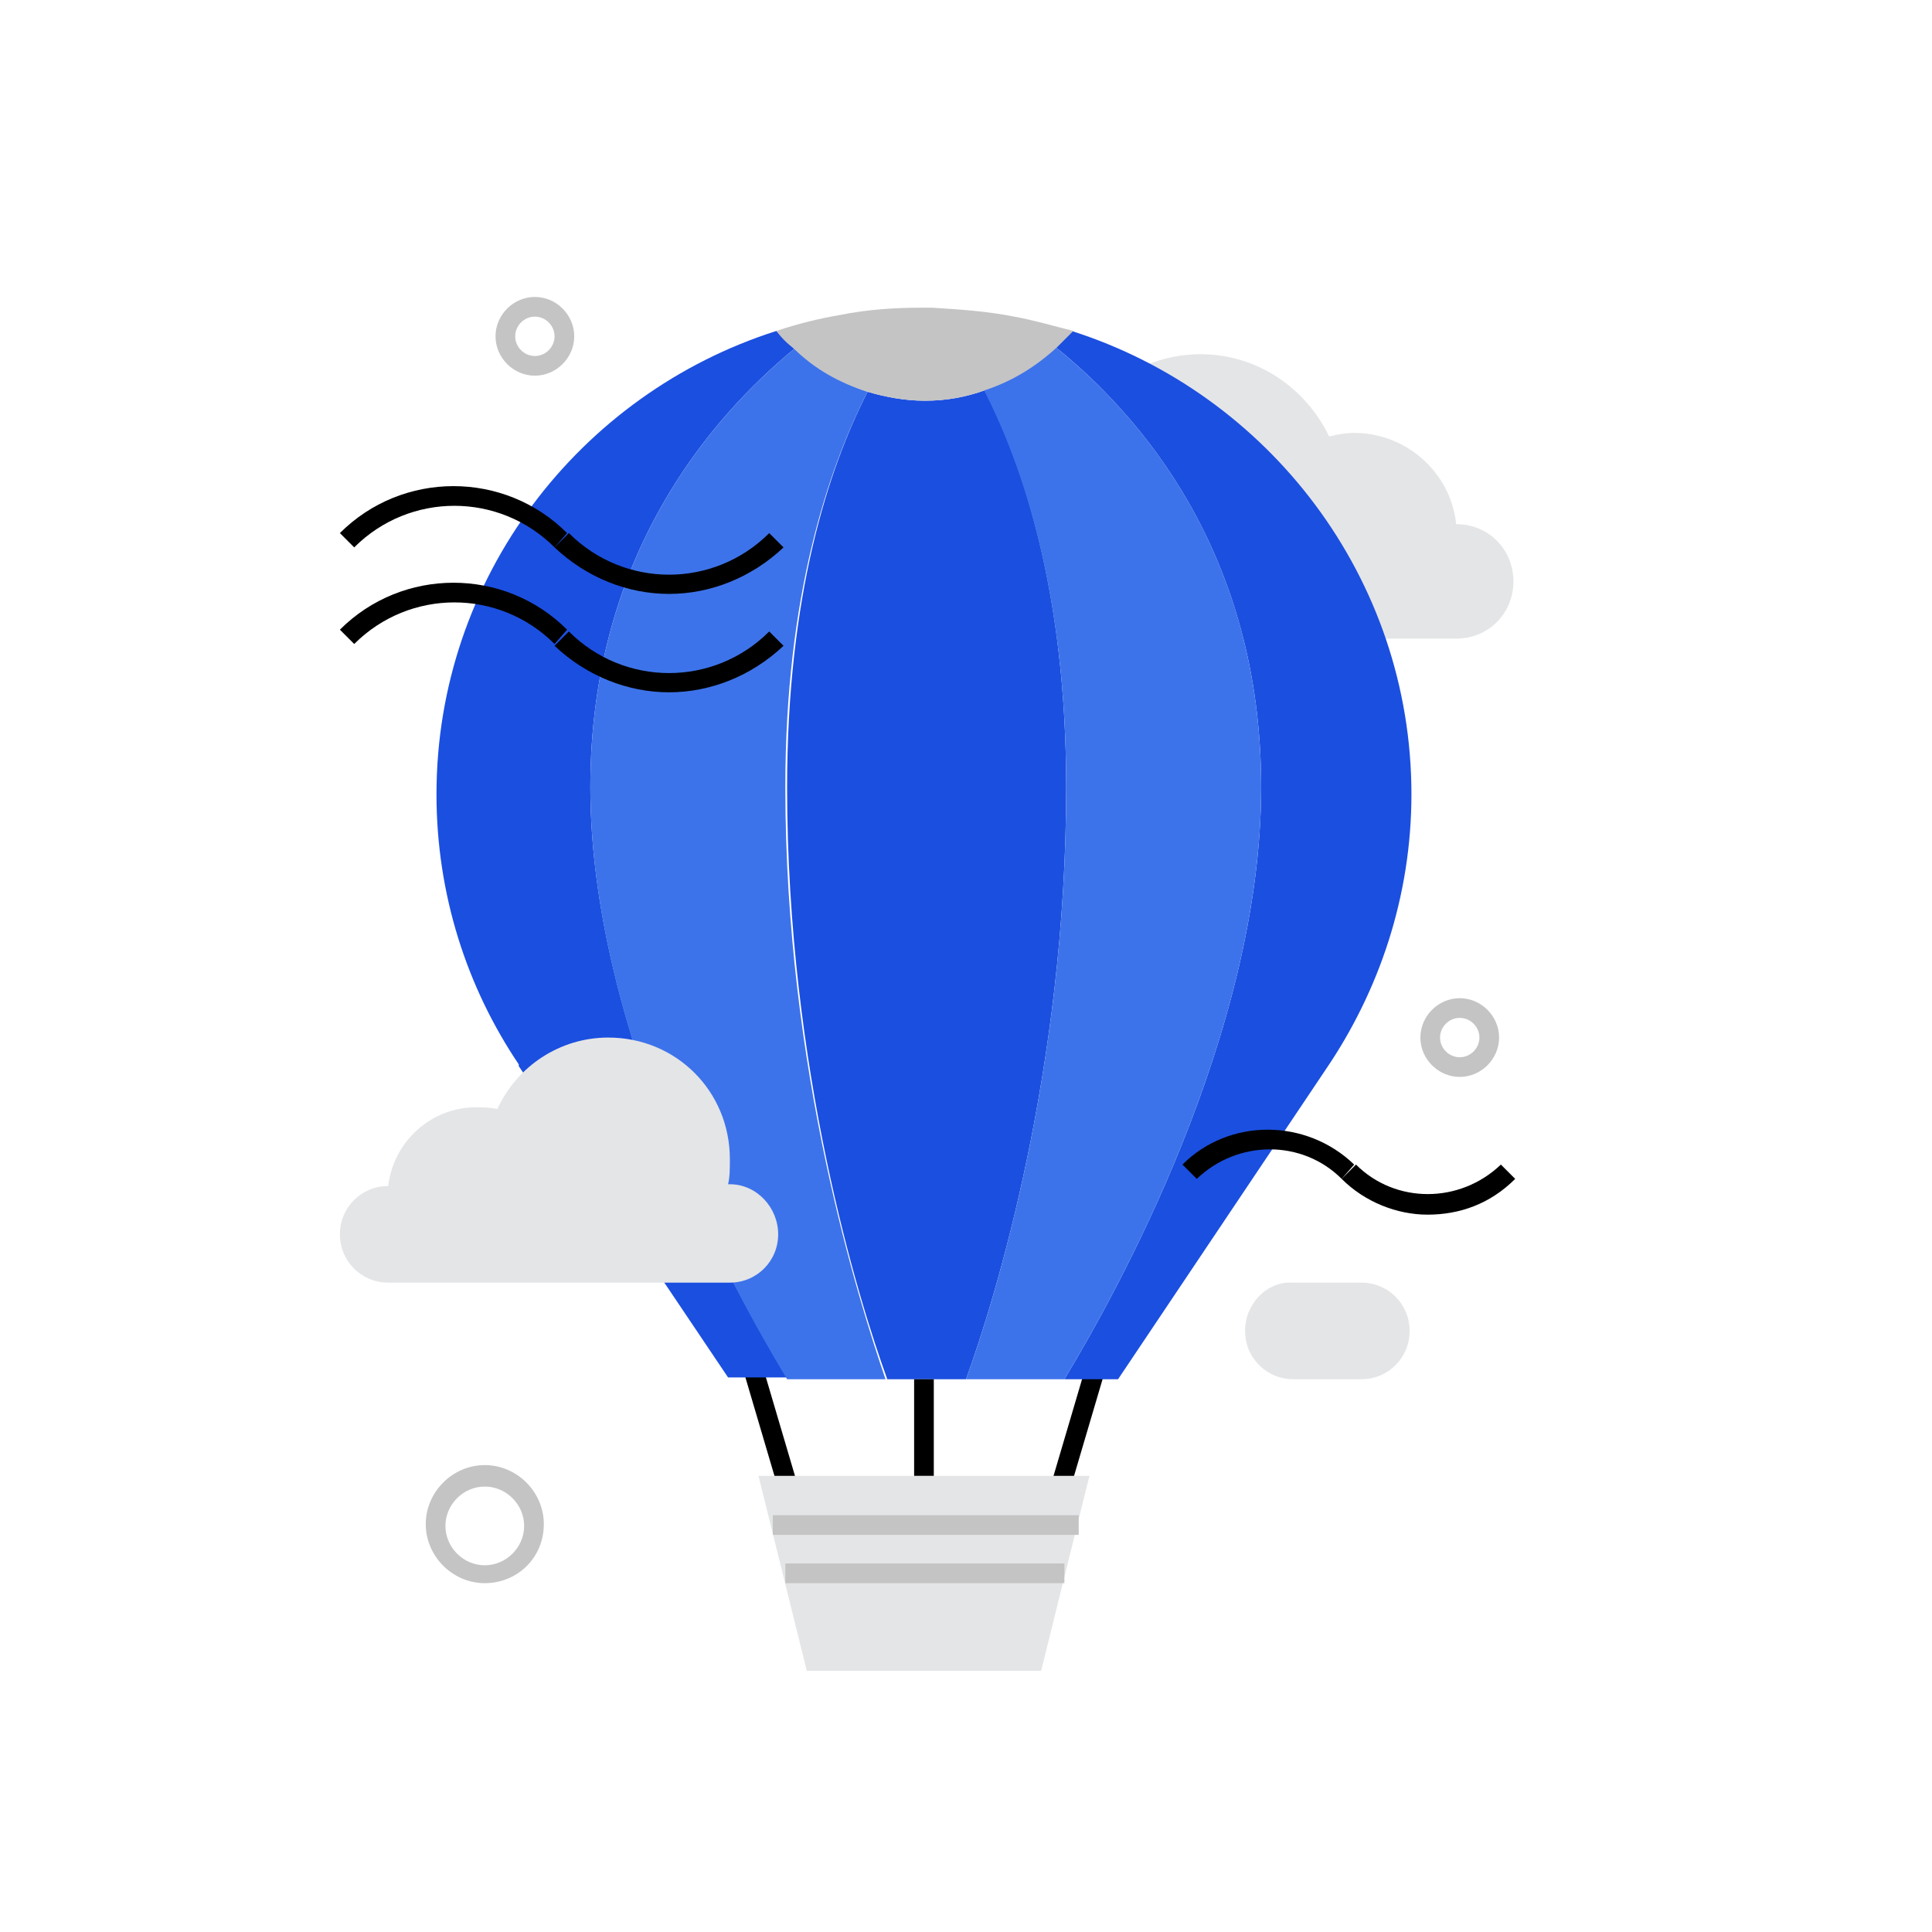 <?xml version="1.0" encoding="utf-8"?>
<!-- Generator: Adobe Illustrator 23.0.1, SVG Export Plug-In . SVG Version: 6.00 Build 0)  -->
<svg version="1.1" id="Layer_1" xmlns="http://www.w3.org/2000/svg" xmlns:xlink="http://www.w3.org/1999/xlink" x="0px" y="0px"
	 viewBox="0 0 108 108" style="enable-background:new 0 0 108 108;" xml:space="preserve">
<style type="text/css">
	.st0{fill:#E4E5E7;}
	.st1{fill:#1B4FE0;}
	.st2{fill:#3D73EA;}
	.st3{fill:#C4C4C4;}
</style>
<g>
	<g>
		<path class="st0" d="M59.2,29.3h0.2c-0.1-0.5-0.2-1-0.2-1.6c0-4.4,3.6-7.9,7.9-7.9c3.2,0,5.9,1.9,7.2,4.6c0.4-0.1,0.9-0.2,1.4-0.2
			c2.9,0,5.4,2.2,5.7,5.1h0c1.8,0,3.2,1.4,3.2,3.2c0,1.8-1.4,3.2-3.2,3.2H59.2c-1.8,0-3.2-1.4-3.2-3.2
			C56.1,30.7,57.5,29.3,59.2,29.3z"/>
	</g>
	<g>
		<rect x="42.6" y="75.7" transform="matrix(0.959 -0.283 0.283 0.959 -20.898 15.475)" width="1.1" height="8.8"/>
	</g>
	<g>
		<rect x="55.7" y="79.6" transform="matrix(0.283 -0.959 0.959 0.283 -33.725 115.148)" width="8.8" height="1.1"/>
	</g>
	<g>
		<polygon class="st0" points="58.2,93.4 45.1,93.4 42.4,82.5 60.9,82.5 		"/>
	</g>
	<g>
		<g>
			<path class="st1" d="M59.9,18.5c-0.3,0.3-0.6,0.6-0.9,0.9c4.6,3.7,11.5,11.4,11.5,24.6c0,13.8-8.1,28.3-11,33.1h3l11.6-17.3
				c3-4.4,4.8-9.7,4.8-15.4C78.9,32.3,70.9,22,59.9,18.5z"/>
		</g>
		<g>
			<path class="st1" d="M44.4,19.5c-0.3-0.3-0.7-0.7-1-1c-11,3.5-19,13.8-19,25.9c0,5.6,1.7,10.8,4.6,15.1h0l0,0.1c0,0,0,0,0,0
				l11.7,17.4H44C41.1,72.3,33,57.7,33,44C33,31,39.8,23.3,44.4,19.5z"/>
		</g>
		<g>
			<path class="st1" d="M55.1,21.8c-1.1,0.4-2.2,0.6-3.4,0.6c-1.1,0-2.2-0.2-3.2-0.5c-2.2,4.3-4.5,11.4-4.5,22.1
				c0,15.8,4,28.7,5.6,33.1h2.1h0H54c1.6-4.4,5.6-17.3,5.6-33.1C59.6,33.2,57.2,26.1,55.1,21.8z"/>
		</g>
		<g>
			<path class="st2" d="M48.5,21.9c-1.5-0.5-2.9-1.3-4.1-2.4C39.8,23.3,33,31,33,44c0,13.8,8.1,28.3,11,33.1h5.5
				C48,72.7,43.9,59.8,43.9,44C43.9,33.3,46.3,26.2,48.5,21.9z"/>
		</g>
		<g>
			<path class="st2" d="M59,19.4c-1.1,1.1-2.5,1.9-4,2.4c2.2,4.3,4.6,11.4,4.6,22.2c0,15.8-4,28.7-5.6,33.1h5.5
				c2.9-4.8,11-19.3,11-33.1C70.5,30.8,63.6,23.1,59,19.4z"/>
		</g>
		<g>
			<path class="st3" d="M56.7,17.7c-1.5-0.3-3-0.4-4.6-0.5c-0.1,0-0.3,0-0.4,0c-0.1,0-0.1,0-0.2,0c-1.5,0-3,0.1-4.5,0.4
				c-1.2,0.2-2.4,0.5-3.6,0.9c0.3,0.4,0.6,0.7,1,1c1.1,1.1,2.5,1.9,4.1,2.4c1,0.3,2.1,0.5,3.2,0.5c1.2,0,2.3-0.2,3.4-0.6
				c1.5-0.5,2.8-1.3,4-2.4c0.3-0.3,0.6-0.6,0.9-0.9C58.8,18.2,57.8,17.9,56.7,17.7z"/>
		</g>
	</g>
	<g>
		<rect x="51.1" y="77.1" width="1.1" height="5.4"/>
	</g>
	<g>
		<rect x="43.2" y="84.7" class="st3" width="17.1" height="1.1"/>
	</g>
	<g>
		<rect x="43.9" y="87.4" class="st3" width="15.6" height="1.1"/>
	</g>
	<g>
		<path class="st0" d="M40.8,66.2h-0.1c0.1-0.4,0.1-0.9,0.1-1.4c0-3.8-3-6.8-6.8-6.8c-2.7,0-5.1,1.6-6.2,4c-0.4-0.1-0.8-0.1-1.2-0.1
			c-2.5,0-4.6,1.9-4.9,4.4h0c-1.5,0-2.7,1.2-2.7,2.7s1.2,2.7,2.7,2.7h19.1c1.5,0,2.7-1.2,2.7-2.7S42.3,66.2,40.8,66.2z"/>
	</g>
	<g>
		<g>
			<path d="M31,30.6c-3.1-3.1-8.1-3.1-11.2,0l-0.8-0.8c3.5-3.5,9.2-3.5,12.7,0L31,30.6z"/>
		</g>
		<g>
			<path d="M37.4,33.2c-2.3,0-4.6-0.9-6.4-2.6l0.8-0.8c3.1,3.1,8.1,3.1,11.2,0l0.8,0.8C42,32.3,39.7,33.2,37.4,33.2z"/>
		</g>
	</g>
	<g>
		<g>
			<path d="M31,36c-3.1-3.1-8.1-3.1-11.2,0l-0.8-0.8c3.5-3.5,9.2-3.5,12.7,0L31,36z"/>
		</g>
		<g>
			<path d="M37.4,38.7c-2.3,0-4.6-0.9-6.4-2.6l0.8-0.8c3.1,3.1,8.1,3.1,11.2,0l0.8,0.8C42,37.8,39.7,38.7,37.4,38.7z"/>
		</g>
	</g>
	<g>
		<g>
			<path d="M75,65.9c-2.2-2.2-5.8-2.2-8.1,0l-0.8-0.8c2.6-2.6,6.9-2.6,9.6,0L75,65.9z"/>
		</g>
		<g>
			<path d="M79.8,67.9c-1.7,0-3.5-0.7-4.8-2l0.8-0.8c2.2,2.2,5.8,2.2,8.1,0l0.8,0.8C83.3,67.3,81.6,67.9,79.8,67.9z"/>
		</g>
	</g>
	<g>
		<path class="st0" d="M69.6,74.4c0,1.5,1.2,2.7,2.7,2.7h3.8c1.5,0,2.7-1.2,2.7-2.7l0,0c0-1.5-1.2-2.7-2.7-2.7h-3.8
			C70.8,71.6,69.6,72.9,69.6,74.4L69.6,74.4z"/>
	</g>
	<g>
		<path class="st3" d="M27.1,88.5c-1.8,0-3.3-1.5-3.3-3.3c0-1.8,1.5-3.3,3.3-3.3s3.3,1.5,3.3,3.3C30.4,87.1,28.9,88.5,27.1,88.5z
			 M27.1,83.1c-1.2,0-2.2,1-2.2,2.2s1,2.2,2.2,2.2c1.2,0,2.2-1,2.2-2.2S28.3,83.1,27.1,83.1z"/>
	</g>
	<g>
		<path class="st3" d="M81.6,60.2c-1.2,0-2.2-1-2.2-2.2s1-2.2,2.2-2.2s2.2,1,2.2,2.2S82.8,60.2,81.6,60.2z M81.6,56.9
			c-0.6,0-1.1,0.5-1.1,1.1s0.5,1.1,1.1,1.1c0.6,0,1.1-0.5,1.1-1.1S82.2,56.9,81.6,56.9z"/>
	</g>
	<g>
		<path class="st3" d="M29.9,21c-1.2,0-2.2-1-2.2-2.2s1-2.2,2.2-2.2c1.2,0,2.2,1,2.2,2.2S31.1,21,29.9,21z M29.9,17.7
			c-0.6,0-1.1,0.5-1.1,1.1s0.5,1.1,1.1,1.1c0.6,0,1.1-0.5,1.1-1.1S30.5,17.7,29.9,17.7z"/>
	</g>
</g>
</svg>

